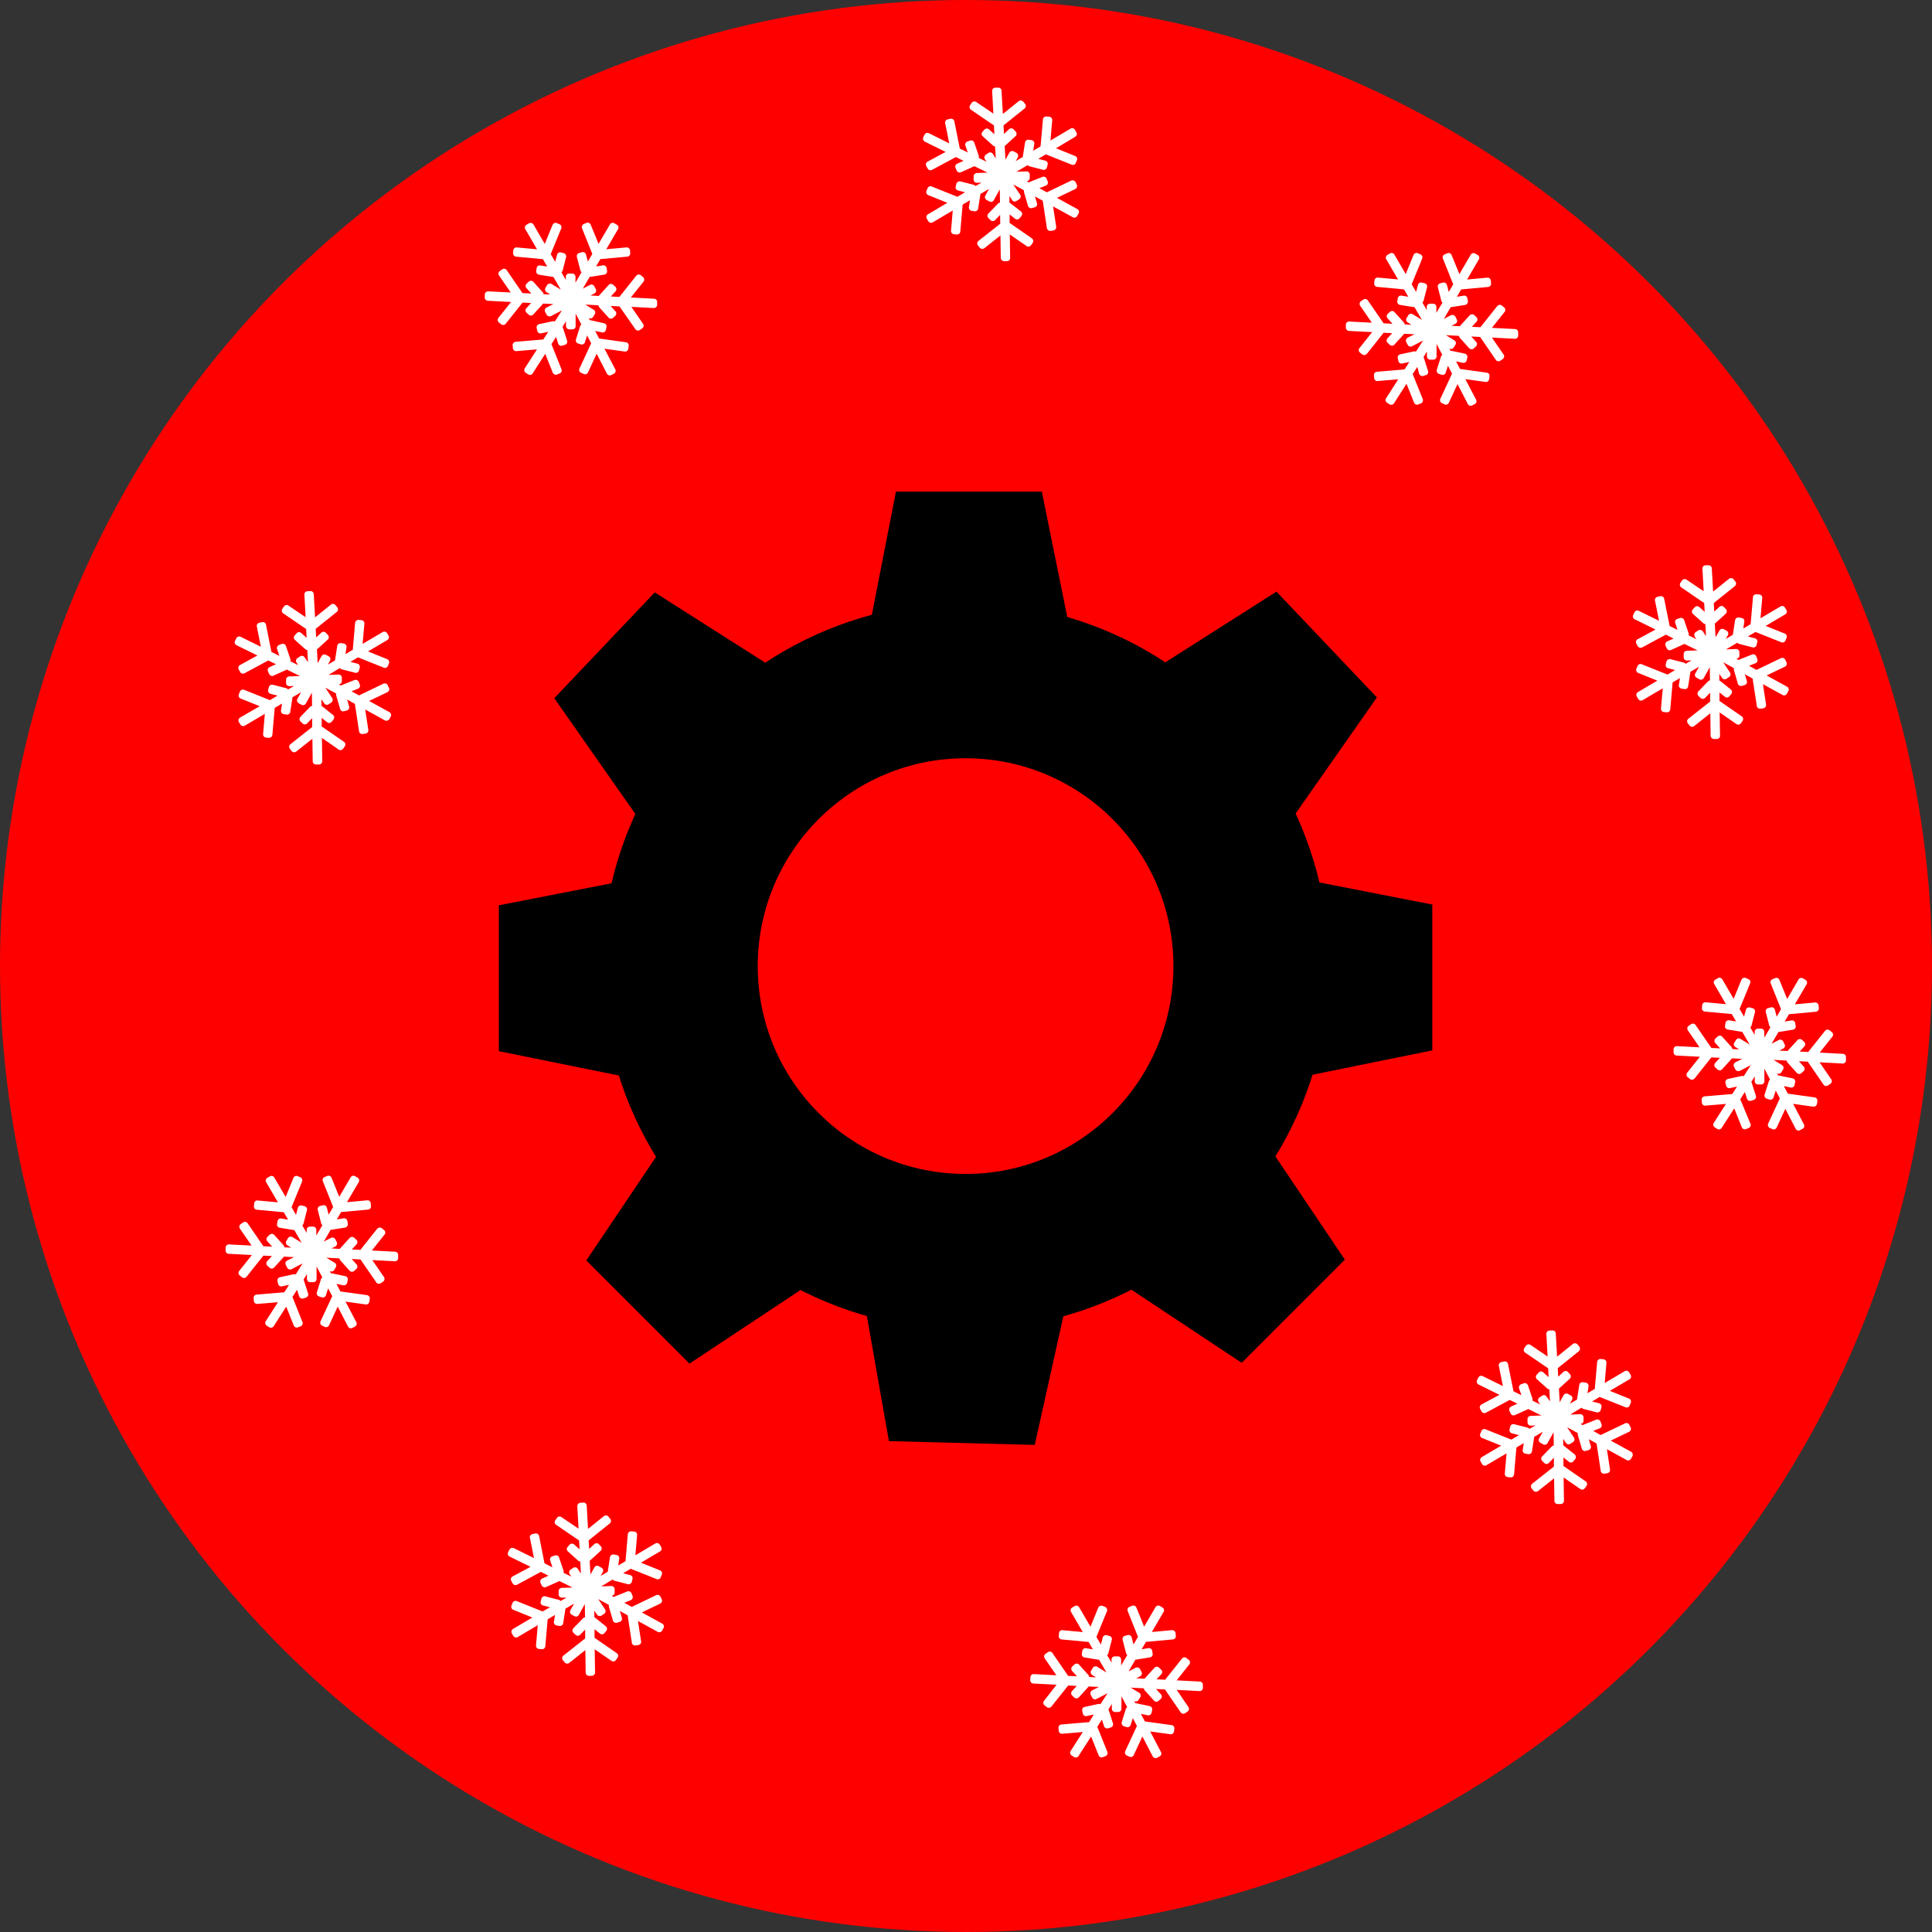 <svg id="Слой_1" data-name="Слой 1" xmlns="http://www.w3.org/2000/svg" viewBox="0 0 562 562"><rect x="0" y="0" width="562" height="562" fill="#333333" stroke="none"/><defs><style>.cls-1{fill:red;}.cls-2{fill:#fff;}</style></defs><circle class="cls-1" cx="281" cy="281" r="281"/><ellipse cx="280.88" cy="281.03" rx="105.77" ry="105.77"/><circle class="cls-1" cx="280.88" cy="281.03" r="60.46"/><polygon points="311.67 185.46 252.32 185.46 260.62 143.02 303.06 143.02 311.67 185.46"/><polygon points="375.69 238.34 334.82 195.31 371.31 172.1 400.53 202.87 375.69 238.34"/><polygon points="374.21 314.17 374.21 254.82 416.64 263.12 416.64 305.55 374.21 314.17"/><polygon points="325.11 372.51 367.07 330.55 391.21 366.42 361.2 396.43 325.11 372.51"/><polygon points="251.06 376.57 310.38 378.1 301 420.31 258.58 419.21 251.06 376.57"/><polygon points="186.07 238.57 226.94 195.53 190.46 172.32 161.23 203.1 186.07 238.57"/><polygon points="187.56 314.39 187.56 255.05 145.12 263.34 145.12 305.78 187.56 314.39"/><polygon points="236.66 372.74 194.69 330.78 170.55 366.65 200.56 396.66 236.66 372.74"/><path class="cls-2" d="M992.29,297.74l-.43-.74a.93.93,0,0,0-1.28-.32l-5.83,3.44.51-5.91a.94.94,0,0,0-.85-1l-.85-.07a.93.93,0,0,0-1,.85l-.69,7.84-2.14,1.27.32-2a.94.94,0,0,0-.78-1.07l-.84-.13a.94.94,0,0,0-1.07.77l-.63,4a.81.81,0,0,0,0,.22l-2.1,1.24.63-1.12a1,1,0,0,0-.37-1.27l-.82-.46a1,1,0,0,0-1.27.37l-1.14,2.05-.22-4a.83.83,0,0,0,.18-.13l3-2.74a.92.92,0,0,0,0-1.31l-.58-.63a.93.93,0,0,0-1.32-.06l-1.49,1.38-.14-2.48,6.14-4.93a.93.93,0,0,0,.14-1.31l-.53-.67a1,1,0,0,0-1.32-.14l-4.62,3.71-.38-6.76a.93.93,0,0,0-1-.88l-.86,0a.94.94,0,0,0-.88,1l.37,6.55-5-3.38a.94.94,0,0,0-1.3.24l-.48.71a.94.94,0,0,0,.25,1.3l6.68,4.56.14,2.57-1.58-1.42a.93.93,0,0,0-1.32.08l-.57.63a.93.93,0,0,0,.08,1.32l3,2.69a1,1,0,0,0,.59.24l.2,3.52L968,304a.93.93,0,0,0-1.29-.26l-.78.52a1,1,0,0,0-.26,1.3l.5.74-2.29-1.12a.88.88,0,0,0,0-.64l-1.3-3.82a.94.94,0,0,0-1.18-.58l-.81.28a.92.92,0,0,0-.58,1.18l.68,2-2.31-1.13-1.59-7.94a.94.94,0,0,0-1.1-.73l-.84.17a.94.94,0,0,0-.73,1.1l1.18,5.88L949.38,298a.93.93,0,0,0-1.25.42l-.38.77a1,1,0,0,0,.43,1.25l6.08,3L949,306.27a.94.94,0,0,0-.38,1.26l.41.76a.94.94,0,0,0,1.26.38l6.94-3.73,2.23,1.09-1.85.84a.94.94,0,0,0-.47,1.24l.35.78a.93.93,0,0,0,1.24.46l3.67-1.66a.86.86,0,0,0,.19-.11l3.86,1.89-3.15.11a1,1,0,0,0-.9,1l0,.94a.94.94,0,0,0,1,.9l1.3-.05-1.74,1a.91.91,0,0,0-.53-.36l-3.9-1a1,1,0,0,0-1.14.68l-.21.82a.93.93,0,0,0,.67,1.14l2.06.53-2.22,1.31-7.51-3A.93.93,0,0,0,949,314l-.32.79a.94.94,0,0,0,.52,1.22l5.56,2.24-5.65,3.33a.93.93,0,0,0-.32,1.28l.43.74a.94.94,0,0,0,1.28.33l5.83-3.45-.51,5.91a.93.93,0,0,0,.85,1l.85.08a.94.94,0,0,0,1-.85l.68-7.85,2.14-1.26-.31,2a.94.94,0,0,0,.78,1.07l.84.13a.94.94,0,0,0,1.07-.78l.62-4a.6.6,0,0,0,0-.23l2.54-1.5-1.07,1.94a.93.93,0,0,0,.36,1.27l.82.45a.93.93,0,0,0,1.27-.36l1.75-3.16.06,3.85a1,1,0,0,0-.57.28l-2.81,2.9a.93.93,0,0,0,0,1.32l.62.59a.93.93,0,0,0,1.32,0l1.47-1.52.05,2.57-6.35,5a.94.94,0,0,0-.15,1.31l.53.67a1,1,0,0,0,1.32.15l4.7-3.72.1,6.56a1,1,0,0,0,.95.92l.86,0a.93.93,0,0,0,.91-1l-.1-6.77,4.88,3.37a.94.94,0,0,0,1.3-.23l.48-.71a.93.93,0,0,0-.24-1.3l-6.47-4.48,0-2.48,1.59,1.27a.94.94,0,0,0,1.31-.15l.54-.67a.94.94,0,0,0-.15-1.31L973,318.3a1.18,1.18,0,0,0-.19-.11l0-1.92.79,1.18a.92.92,0,0,0,1.29.26l.78-.52a.92.92,0,0,0,.26-1.29l-2-3,3.16,1.74a.9.9,0,0,0,0,.63l1.13,3.88a.93.93,0,0,0,1.16.63l.82-.24a.92.92,0,0,0,.63-1.15l-.59-2,2.26,1.24,1.22,8a1,1,0,0,0,1.07.79l.84-.13a1,1,0,0,0,.79-1.07l-.91-5.93,5.75,3.16a.92.92,0,0,0,1.26-.37l.42-.75a.93.93,0,0,0-.37-1.26l-5.94-3.27,5.35-2.56a1,1,0,0,0,.44-1.25l-.37-.77a1,1,0,0,0-1.25-.44l-7.1,3.41-2.18-1.2,1.89-.75a.94.94,0,0,0,.53-1.22l-.32-.79a.93.93,0,0,0-1.21-.52l-3.75,1.49-.2.11-.64-.36h0a.94.94,0,0,0,.9-1l0-.94a.94.94,0,0,0-1-.9l-2.88.11,3.3-1.95a.93.93,0,0,0,.52.36l3.91,1a.93.93,0,0,0,1.14-.67l.21-.83a.93.93,0,0,0-.67-1.14l-2.06-.53,2.22-1.31,7.51,3a.93.93,0,0,0,1.21-.51l.32-.8a.93.93,0,0,0-.52-1.21l-5.56-2.24L992,299A.93.93,0,0,0,992.29,297.74Zm-21.75,9.93,0,.09,0-.08Z" transform="translate(-679.18 -259.25)"/><path class="cls-2" d="M792.21,444.17l-.44-.73a.92.92,0,0,0-1.27-.33l-5.84,3.44.52-5.9a.94.94,0,0,0-.85-1l-.85-.08a1,1,0,0,0-1,.85l-.68,7.85-2.14,1.26.32-2a.94.94,0,0,0-.78-1.07l-.85-.13a.93.93,0,0,0-1.06.78l-.63,4a.89.89,0,0,0,0,.23l-2.1,1.24.62-1.13a.93.93,0,0,0-.36-1.27l-.82-.45a.93.93,0,0,0-1.27.36l-1.14,2.05-.22-4a.75.75,0,0,0,.18-.13l3-2.73a.94.94,0,0,0,0-1.32l-.58-.63a.93.93,0,0,0-1.32-.05l-1.5,1.38-.14-2.49,6.15-4.93a.93.93,0,0,0,.14-1.31l-.54-.67a.93.93,0,0,0-1.31-.14l-4.62,3.71-.38-6.76a.94.94,0,0,0-1-.88l-.85.05a.94.94,0,0,0-.88,1l.37,6.55-5-3.38a.94.94,0,0,0-1.3.24l-.48.71a.94.94,0,0,0,.24,1.3l6.69,4.56.14,2.57-1.58-1.41a.93.93,0,0,0-1.32.07l-.57.64a.94.94,0,0,0,.07,1.32l3,2.68a.91.91,0,0,0,.59.24l.2,3.53-1-1.43a.93.93,0,0,0-1.29-.25l-.78.51a.94.94,0,0,0-.26,1.3l.5.75-2.29-1.13a1,1,0,0,0,0-.63l-1.3-3.82a.94.94,0,0,0-1.18-.59l-.81.28a1,1,0,0,0-.59,1.19l.69,2-2.32-1.14-1.58-7.93a.94.94,0,0,0-1.1-.74l-.84.17a.94.94,0,0,0-.73,1.1l1.17,5.88-5.88-2.89a.93.93,0,0,0-1.25.42l-.38.77a.93.93,0,0,0,.43,1.25l6.07,3L749,452.7a.94.94,0,0,0-.38,1.26l.41.76a.94.94,0,0,0,1.26.38l6.94-3.73,2.23,1.1-1.86.84a.92.92,0,0,0-.46,1.23l.35.78a.94.94,0,0,0,1.24.47l3.67-1.66.19-.12,3.85,1.89-3.14.12a.94.94,0,0,0-.9,1l0,.93a.93.93,0,0,0,1,.9l1.31-.05-1.74,1a1,1,0,0,0-.53-.36l-3.9-1a.93.93,0,0,0-1.14.67l-.22.83a.94.94,0,0,0,.68,1.13l2.05.53-2.21,1.31-7.51-3a.94.94,0,0,0-1.22.52l-.31.8a.93.93,0,0,0,.51,1.21l5.57,2.24L749,468a.94.94,0,0,0-.33,1.28l.44.73a.93.93,0,0,0,1.28.33l5.83-3.44-.51,5.9a.93.93,0,0,0,.84,1l.86.07a.94.94,0,0,0,1-.85l.68-7.85,2.14-1.26-.31,2a.94.94,0,0,0,.77,1.07l.85.13a.94.94,0,0,0,1.07-.78l.62-4a1.77,1.77,0,0,0,0-.23l2.54-1.5-1.08,1.94a.94.94,0,0,0,.37,1.27l.82.45a.92.92,0,0,0,1.26-.36l1.76-3.16.06,3.86a1,1,0,0,0-.58.27l-2.8,2.9a.93.93,0,0,0,0,1.32l.61.6a.94.94,0,0,0,1.32,0l1.48-1.53,0,2.58-6.34,5a.94.94,0,0,0-.15,1.31l.53.68a.94.94,0,0,0,1.31.15l4.71-3.73.1,6.56a.94.94,0,0,0,1,.92l.85,0a.92.92,0,0,0,.92-.94l-.1-6.78,4.87,3.37a.93.93,0,0,0,1.3-.23l.49-.71a.94.94,0,0,0-.24-1.3l-6.48-4.47,0-2.49,1.59,1.27a.93.93,0,0,0,1.31-.15l.53-.67a.93.93,0,0,0-.14-1.31l-3.16-2.51a.76.76,0,0,0-.19-.12l0-1.92.79,1.19a.94.94,0,0,0,1.29.26l.78-.52a1,1,0,0,0,.26-1.3l-2-3L777,461a1,1,0,0,0,0,.63l1.13,3.88a.92.92,0,0,0,1.15.63l.83-.23a.94.94,0,0,0,.63-1.16l-.59-2,2.26,1.24,1.22,8a.93.93,0,0,0,1.06.78l.85-.13a.93.93,0,0,0,.78-1.06l-.9-5.94,5.74,3.17a1,1,0,0,0,1.27-.37l.41-.75a.93.93,0,0,0-.36-1.27l-5.94-3.27,5.35-2.56a.93.93,0,0,0,.43-1.25l-.37-.77a.94.94,0,0,0-1.24-.44l-7.1,3.41-2.18-1.2,1.89-.75a.93.93,0,0,0,.52-1.21l-.31-.8a1,1,0,0,0-1.22-.52l-3.74,1.49-.2.11-.64-.35h0a.94.94,0,0,0,.89-1l0-.94a.94.94,0,0,0-1-.9l-2.87.11,3.3-2a.93.93,0,0,0,.52.36l3.91,1a.92.92,0,0,0,1.13-.67l.22-.83a.93.93,0,0,0-.67-1.13l-2.06-.53,2.22-1.31,7.5,3A.94.94,0,0,0,792,453l.32-.79a.94.94,0,0,0-.52-1.22l-5.57-2.24,5.65-3.34A.94.94,0,0,0,792.21,444.17Zm-21.75,9.94-.05.09,0-.09Z" transform="translate(-679.18 -259.25)"/><path class="cls-2" d="M1198.84,436.72l-.44-.74a.93.93,0,0,0-1.28-.32l-5.83,3.44.51-5.91a.93.93,0,0,0-.85-1l-.85-.07a.93.93,0,0,0-1,.85l-.68,7.84-2.14,1.27.31-2a.94.94,0,0,0-.78-1.07l-.84-.13a.94.94,0,0,0-1.07.78l-.62,4a.83.83,0,0,0,0,.22l-2.1,1.24.63-1.12a.94.94,0,0,0-.37-1.27l-.81-.45a.93.93,0,0,0-1.27.36l-1.14,2-.22-4,.18-.13,3-2.73a.94.94,0,0,0,.06-1.32l-.58-.63a.93.93,0,0,0-1.32-.06l-1.5,1.38-.14-2.48,6.14-4.93a.94.94,0,0,0,.15-1.31l-.54-.67a.93.93,0,0,0-1.31-.14l-4.63,3.71-.38-6.76a.92.92,0,0,0-1-.88l-.85,0a.94.94,0,0,0-.88,1l.36,6.55-5-3.38a.93.93,0,0,0-1.29.24l-.49.71a1,1,0,0,0,.25,1.3l6.68,4.56.15,2.57-1.59-1.42a.92.92,0,0,0-1.31.08l-.58.64a.93.93,0,0,0,.08,1.31l3,2.69a1,1,0,0,0,.59.24l.19,3.52-.94-1.42a1,1,0,0,0-1.3-.26l-.78.52a1,1,0,0,0-.26,1.3l.5.74-2.29-1.12a.94.94,0,0,0,0-.64l-1.3-3.82a1,1,0,0,0-1.19-.58l-.81.28a.93.93,0,0,0-.58,1.18l.68,2-2.31-1.13-1.59-7.94a.93.93,0,0,0-1.09-.73l-.84.17a.93.93,0,0,0-.74,1.1l1.18,5.88-5.89-2.89a.93.93,0,0,0-1.25.42l-.37.77a.93.93,0,0,0,.42,1.25l6.08,3-5.22,2.81a.93.93,0,0,0-.38,1.26l.4.76a1,1,0,0,0,1.27.38l6.93-3.73L1166,445l-1.85.84a.94.94,0,0,0-.47,1.24l.36.78a.92.92,0,0,0,1.23.46l3.68-1.66a1.18,1.18,0,0,0,.19-.11l3.85,1.89-3.14.12a.92.92,0,0,0-.9,1l0,.94a.94.94,0,0,0,1,.9l1.3-.05-1.74,1a.93.93,0,0,0-.52-.36l-3.91-1a1,1,0,0,0-1.14.68l-.21.82a.93.93,0,0,0,.67,1.14l2.06.53-2.22,1.31-7.5-3a.94.94,0,0,0-1.22.52l-.32.79a.94.94,0,0,0,.52,1.22l5.57,2.24-5.65,3.33a.94.94,0,0,0-.33,1.28l.43.74a.94.94,0,0,0,1.28.33l5.84-3.45-.52,5.91a.94.94,0,0,0,.85,1l.85.08a.94.94,0,0,0,1-.85l.69-7.85,2.14-1.26-.32,2a.94.94,0,0,0,.78,1.07l.85.13a.93.93,0,0,0,1.06-.78l.63-4a.88.88,0,0,0,0-.23l2.55-1.5-1.08,1.94a.93.93,0,0,0,.36,1.27l.82.45a.93.93,0,0,0,1.27-.36l1.75-3.16.06,3.85a1,1,0,0,0-.57.28l-2.81,2.9a1,1,0,0,0,0,1.32l.62.59a.93.93,0,0,0,1.32,0l1.48-1.52,0,2.58-6.34,5a.93.93,0,0,0-.15,1.31l.53.67a.93.93,0,0,0,1.31.15l4.7-3.72.1,6.56a1,1,0,0,0,.95.92l.86,0a.94.94,0,0,0,.92-.95l-.11-6.77,4.88,3.37a.94.94,0,0,0,1.3-.23l.49-.71a.94.94,0,0,0-.24-1.3l-6.48-4.48,0-2.48,1.59,1.27a.94.94,0,0,0,1.31-.15l.54-.67a.94.94,0,0,0-.15-1.31l-3.15-2.52-.19-.11,0-1.92.78,1.18a.94.94,0,0,0,1.3.26l.78-.52a.94.94,0,0,0,.26-1.29l-2-3,3.16,1.74a.85.85,0,0,0,0,.63l1.12,3.88a.94.94,0,0,0,1.16.63l.82-.24a.94.94,0,0,0,.64-1.15l-.59-2,2.25,1.24,1.23,8a.94.94,0,0,0,1.06.78l.85-.13a.94.94,0,0,0,.78-1.07l-.91-5.93,5.75,3.16A.93.93,0,0,0,1199,461l.41-.76A.92.92,0,0,0,1199,459l-5.93-3.27,5.34-2.56a.94.94,0,0,0,.44-1.25l-.37-.77a.94.94,0,0,0-1.25-.44l-7.1,3.41-2.17-1.2,1.89-.75a.93.93,0,0,0,.52-1.21l-.32-.8a.93.93,0,0,0-1.21-.52l-3.75,1.49a1.18,1.18,0,0,0-.19.11l-.65-.36h0a.94.94,0,0,0,.9-1l0-.94a.94.94,0,0,0-1-.9l-2.88.11,3.3-1.95a1,1,0,0,0,.53.36l3.9,1a.93.93,0,0,0,1.14-.67l.21-.83a.93.93,0,0,0-.67-1.14l-2.06-.53,2.22-1.31,7.51,3a.92.92,0,0,0,1.21-.51l.32-.8a.93.93,0,0,0-.51-1.21l-5.57-2.24,5.65-3.34A.94.94,0,0,0,1198.84,436.72Zm-21.75,9.93,0,.09-.06-.08Z" transform="translate(-679.18 -259.25)"/><path class="cls-2" d="M871.52,709.3l-.44-.74a.94.94,0,0,0-1.28-.33L864,711.68l.51-5.91a.93.93,0,0,0-.85-1l-.85-.07a.92.92,0,0,0-1,.84l-.68,7.85L859,714.64l.31-2a.93.93,0,0,0-.78-1.06l-.84-.14a.94.94,0,0,0-1.07.78l-.62,4a.81.81,0,0,0,0,.22l-2.1,1.24.63-1.12a.94.94,0,0,0-.37-1.27l-.81-.46a.94.94,0,0,0-1.27.37l-1.14,2.05-.23-4,.19-.13,3-2.74a.94.94,0,0,0,.06-1.32l-.59-.63a.93.93,0,0,0-1.31,0l-1.5,1.38-.14-2.48,6.14-4.93a.93.93,0,0,0,.14-1.31l-.53-.67a.94.94,0,0,0-1.31-.15l-4.63,3.72-.38-6.77a.94.94,0,0,0-1-.88l-.86.05a1,1,0,0,0-.88,1l.37,6.54-5-3.38a.92.92,0,0,0-1.29.25l-.49.71a.92.92,0,0,0,.25,1.29l6.68,4.56.15,2.58-1.59-1.42a.94.94,0,0,0-1.32.07l-.57.64a.93.93,0,0,0,.08,1.32l3,2.69a.9.9,0,0,0,.6.23l.19,3.53-.94-1.42a.94.94,0,0,0-1.3-.26l-.78.52a.94.94,0,0,0-.26,1.29l.5.75-2.29-1.12a.94.94,0,0,0,0-.64l-1.3-3.82a.94.94,0,0,0-1.19-.58l-.81.27a.93.93,0,0,0-.58,1.19l.68,2L837.57,714,836,706.06a.94.94,0,0,0-1.1-.73l-.83.17a.93.93,0,0,0-.74,1.09l1.18,5.89-5.89-2.9a1,1,0,0,0-1.25.43l-.37.77a.93.93,0,0,0,.42,1.25l6.08,3-5.22,2.8a.93.93,0,0,0-.38,1.27l.4.75a.94.94,0,0,0,1.27.38l6.93-3.73,2.23,1.1-1.85.84a.94.94,0,0,0-.47,1.24l.35.78a1,1,0,0,0,1.24.46l3.68-1.66a.76.76,0,0,0,.19-.12l3.85,1.9-3.14.11a.94.94,0,0,0-.9,1l0,.93a.93.93,0,0,0,1,.9l1.3,0-1.74,1a.84.84,0,0,0-.52-.36l-3.91-1a.93.93,0,0,0-1.14.67l-.21.83a.93.93,0,0,0,.67,1.14l2.06.53L837,728l-7.51-3a.93.93,0,0,0-1.21.52l-.32.79a.93.93,0,0,0,.52,1.21l5.56,2.25-5.64,3.33a.93.93,0,0,0-.33,1.28l.43.74a.94.94,0,0,0,1.28.33l5.83-3.45-.51,5.91a.94.94,0,0,0,.85,1l.85.07a.92.92,0,0,0,1-.85l.69-7.84,2.14-1.27-.32,2a.93.93,0,0,0,.78,1.06l.84.14a.94.94,0,0,0,1.07-.78l.63-4a.81.81,0,0,0,0-.22l2.54-1.5-1.07,1.94a.94.94,0,0,0,.36,1.27l.82.45a.94.94,0,0,0,1.27-.36l1.75-3.16.06,3.85a.94.94,0,0,0-.57.28l-2.81,2.89a.94.94,0,0,0,0,1.33l.62.59a.93.93,0,0,0,1.32,0l1.48-1.53,0,2.58-6.34,5a.94.94,0,0,0-.16,1.31l.54.67a.94.94,0,0,0,1.31.15l4.7-3.73.1,6.56a.94.94,0,0,0,.95.92h.86a1,1,0,0,0,.92-.95l-.11-6.77,4.88,3.37a.94.94,0,0,0,1.3-.24l.48-.7a.93.93,0,0,0-.23-1.3l-6.48-4.48,0-2.48,1.59,1.27a.94.94,0,0,0,1.31-.15l.54-.67a.94.94,0,0,0-.15-1.31l-3.15-2.52a2,2,0,0,0-.19-.12l0-1.91.78,1.18a1,1,0,0,0,1.3.26l.78-.52a.94.94,0,0,0,.26-1.29l-2-3,3.16,1.73a.88.88,0,0,0,0,.64l1.12,3.87a.93.93,0,0,0,1.16.64l.82-.24a.94.94,0,0,0,.64-1.16l-.6-2,2.26,1.24,1.23,8a.92.92,0,0,0,1.06.78l.85-.13a.93.93,0,0,0,.78-1.06l-.91-5.93,5.75,3.16a.94.94,0,0,0,1.27-.37l.41-.75a.94.94,0,0,0-.37-1.27l-5.93-3.26,5.34-2.57a.94.94,0,0,0,.44-1.24l-.37-.77a.94.94,0,0,0-1.25-.44l-7.1,3.41-2.17-1.2,1.89-.75a1,1,0,0,0,.52-1.22l-.32-.79a.93.93,0,0,0-1.21-.53l-3.75,1.5a.72.72,0,0,0-.19.11l-.65-.36h0a.94.94,0,0,0,.9-1l0-.93a.94.94,0,0,0-1-.9l-2.88.1,3.3-2a.9.9,0,0,0,.53.36l3.9,1a.94.94,0,0,0,1.14-.67l.21-.83a.93.93,0,0,0-.67-1.14l-2.06-.53,2.22-1.31,7.51,3a.93.93,0,0,0,1.21-.52l.32-.79a.94.94,0,0,0-.52-1.22l-5.56-2.24,5.65-3.33A.94.94,0,0,0,871.52,709.3Zm-21.75,9.93,0,.09-.06-.08Z" transform="translate(-679.18 -259.25)"/><path class="cls-2" d="M1153.51,659.18l-.43-.74a.94.94,0,0,0-1.28-.33l-5.83,3.45.51-5.91a.94.94,0,0,0-.85-1l-.85-.08a.94.94,0,0,0-1,.85l-.69,7.85-2.14,1.26.32-2a.94.94,0,0,0-.78-1.07l-.84-.13a.94.94,0,0,0-1.07.78l-.63,4a.88.88,0,0,0,0,.23l-2.1,1.24.62-1.13a.93.93,0,0,0-.36-1.27l-.82-.45a.93.93,0,0,0-1.27.36l-1.14,2.06-.22-4a.46.46,0,0,0,.18-.13l3-2.73a.93.93,0,0,0,0-1.32l-.58-.63a.93.93,0,0,0-1.32,0l-1.49,1.38-.14-2.48,6.14-4.93a1,1,0,0,0,.14-1.32l-.53-.66a1,1,0,0,0-1.32-.15l-4.62,3.71-.38-6.76a.94.94,0,0,0-1-.88l-.86.05a.94.94,0,0,0-.88,1l.37,6.55-5-3.38a.94.94,0,0,0-1.3.25l-.48.7a.93.93,0,0,0,.25,1.3l6.68,4.56.14,2.57-1.58-1.41a.93.93,0,0,0-1.32.07l-.57.64a.93.93,0,0,0,.08,1.32l3,2.69a.89.89,0,0,0,.59.23l.2,3.53-1-1.42a.92.92,0,0,0-1.29-.26l-.78.52a.93.93,0,0,0-.26,1.29l.5.75-2.29-1.13a.86.86,0,0,0,0-.63l-1.3-3.82a.92.92,0,0,0-1.18-.58l-.81.27a1,1,0,0,0-.59,1.19l.69,2-2.31-1.14-1.59-7.93a.93.93,0,0,0-1.1-.74l-.84.17a.94.94,0,0,0-.73,1.1l1.18,5.89-5.89-2.9a.93.93,0,0,0-1.25.43l-.38.76a.94.94,0,0,0,.43,1.25l6.08,3-5.23,2.81a.94.94,0,0,0-.38,1.27l.41.75a.94.94,0,0,0,1.26.38l6.94-3.73,2.23,1.1-1.85.84a.93.93,0,0,0-.47,1.23l.35.78a.94.94,0,0,0,1.24.47l3.67-1.66a.62.62,0,0,0,.19-.12l3.86,1.89-3.15.12a.94.94,0,0,0-.9,1l0,.93a.94.94,0,0,0,1,.9l1.3-.05-1.74,1a1,1,0,0,0-.53-.36l-3.9-1a.93.93,0,0,0-1.14.67l-.21.83a.93.93,0,0,0,.67,1.14l2.06.53-2.22,1.31-7.51-3a.93.93,0,0,0-1.21.51l-.32.8a.93.93,0,0,0,.52,1.21l5.56,2.24-5.65,3.34a.93.93,0,0,0-.32,1.28l.43.74a.93.93,0,0,0,1.28.32l5.83-3.44-.51,5.91a.94.94,0,0,0,.85,1l.85.07a.93.93,0,0,0,1-.85l.68-7.84,2.14-1.27-.31,2a.94.94,0,0,0,.78,1.07l.84.13a.94.94,0,0,0,1.07-.78l.62-4a.55.55,0,0,0,0-.22l2.54-1.51-1.07,1.94a.93.93,0,0,0,.36,1.27l.82.46a.94.94,0,0,0,1.27-.37l1.75-3.15.06,3.85a.86.86,0,0,0-.57.28l-2.81,2.89a.93.93,0,0,0,0,1.32l.61.6a.94.94,0,0,0,1.33,0l1.47-1.53,0,2.58-6.34,5a1,1,0,0,0-.15,1.32l.53.67a1,1,0,0,0,1.32.15l4.7-3.73.1,6.56a.94.94,0,0,0,1,.92h.85a.94.94,0,0,0,.92-.95l-.1-6.77,4.88,3.37a.93.93,0,0,0,1.29-.24l.49-.7a.93.93,0,0,0-.24-1.3l-6.47-4.48,0-2.49,1.59,1.27a.93.93,0,0,0,1.31-.14l.54-.67a1,1,0,0,0-.15-1.32l-3.16-2.51a.76.76,0,0,0-.19-.12l0-1.91.79,1.18a.94.94,0,0,0,1.29.26l.78-.52a.94.94,0,0,0,.26-1.3l-2-3,3.16,1.73a.94.94,0,0,0,0,.64l1.13,3.87a.94.94,0,0,0,1.16.64l.82-.24a.94.94,0,0,0,.63-1.16l-.59-2,2.26,1.24,1.22,8a.94.94,0,0,0,1.07.78l.84-.13a.94.94,0,0,0,.79-1.06l-.91-5.93,5.75,3.16a.92.92,0,0,0,1.26-.37l.42-.75a1,1,0,0,0-.37-1.27l-5.94-3.26,5.35-2.57a.94.94,0,0,0,.44-1.25l-.37-.77a.94.94,0,0,0-1.25-.43l-7.1,3.4-2.18-1.19,1.89-.76a.93.93,0,0,0,.53-1.21l-.32-.8a.94.94,0,0,0-1.21-.52l-3.75,1.49-.2.11-.64-.35h0a.94.94,0,0,0,.9-1l0-.93a.93.93,0,0,0-1-.9l-2.88.1,3.3-2a.93.93,0,0,0,.52.36l3.91,1a1,1,0,0,0,1.14-.68l.21-.82a.93.93,0,0,0-.67-1.14l-2.06-.53,2.22-1.31,7.51,3a.93.93,0,0,0,1.21-.52l.32-.79a.94.94,0,0,0-.52-1.22l-5.56-2.24,5.64-3.33A.93.93,0,0,0,1153.51,659.18Zm-21.75,9.93,0,.09,0-.09Z" transform="translate(-679.18 -259.25)"/><path class="cls-2" d="M1120.8,356.83l0-.86a.94.94,0,0,0-.88-1l-6.76-.35,3.69-4.64a.94.94,0,0,0-.15-1.31l-.67-.54a.94.94,0,0,0-1.31.15l-4.91,6.16-2.48-.13,1.38-1.5a.94.94,0,0,0-.06-1.32l-.63-.58a.94.94,0,0,0-1.32.06l-2.73,3a1.18,1.18,0,0,0-.13.18l-2.43-.13,1.14-.59a.93.93,0,0,0,.4-1.26l-.43-.83a1,1,0,0,0-1.26-.4l-2.08,1.08,2-3.44a.55.55,0,0,0,.22,0l4-.63a1,1,0,0,0,.78-1.07l-.14-.85a.93.93,0,0,0-1.07-.77l-2,.32,1.26-2.14,7.84-.72a.94.94,0,0,0,.85-1l-.08-.85a.93.93,0,0,0-1-.85l-5.9.54,3.42-5.85a.94.94,0,0,0-.33-1.28l-.74-.43a.94.94,0,0,0-1.28.33l-3.31,5.66-2.26-5.55a.94.94,0,0,0-1.22-.52l-.79.33a.93.93,0,0,0-.52,1.21l3,7.5-1.3,2.22-.54-2.06a.94.94,0,0,0-1.14-.66l-.83.21a.94.94,0,0,0-.66,1.14l1,3.91a.89.89,0,0,0,.36.52l-1.79,3v-1.71a.93.93,0,0,0-.94-.93h-.93a.93.93,0,0,0-.93.93v.9l-1.29-2.2a.93.93,0,0,0,.37-.52l1-3.9a.94.94,0,0,0-.66-1.15l-.83-.21a.93.93,0,0,0-1.14.66l-.54,2.06-1.3-2.23,3.07-7.49a1,1,0,0,0-.51-1.22l-.8-.32a.92.92,0,0,0-1.21.51l-2.28,5.55-3.3-5.66a.93.93,0,0,0-1.28-.34l-.74.43a.94.94,0,0,0-.33,1.28l3.41,5.85L1080,340a.92.92,0,0,0-1,.84l-.08.86a.93.93,0,0,0,.84,1l7.84.73,1.25,2.15-2-.33a.94.94,0,0,0-1.07.77l-.14.85a.94.94,0,0,0,.78,1.07l4,.65h.22l2.16,3.7-2.68-1.64a.93.93,0,0,0-1.28.31l-.49.8a.93.93,0,0,0,.31,1.28l1.11.68-2-.1a1,1,0,0,0-.24-.59l-2.7-3a.94.94,0,0,0-1.32-.07l-.63.58a.93.93,0,0,0-.07,1.31l1.42,1.58-2.57-.13-4.59-6.67a.93.93,0,0,0-1.29-.24l-.71.49a.93.93,0,0,0-.24,1.29l3.4,4.95-6.55-.34a.93.93,0,0,0-1,.88l0,.85a1,1,0,0,0,.89,1l6.76.35-3.69,4.64a.93.93,0,0,0,.14,1.31l.67.53a1,1,0,0,0,1.32-.14l4.9-6.16,2.48.13-1.37,1.5a.93.93,0,0,0,.06,1.32l.63.57a.93.93,0,0,0,1.32-.05l2.72-3a1,1,0,0,0,.13-.18l3,.15-2,1a1,1,0,0,0-.4,1.26l.43.83a.93.93,0,0,0,1.26.4l3.21-1.66-2.08,3.24a1,1,0,0,0-.63-.08l-3.94.86a.93.93,0,0,0-.72,1.11l.19.84a.94.94,0,0,0,1.11.71l2.07-.45-1.39,2.17-8.06.68a.93.93,0,0,0-.85,1l.07.85a.94.94,0,0,0,1,.85l6-.5-3.54,5.52a.94.94,0,0,0,.28,1.29l.72.46a.94.94,0,0,0,1.29-.28l3.66-5.7,2.2,5.5a.93.93,0,0,0,1.21.52l.8-.31a1,1,0,0,0,.52-1.22l-2.93-7.31,1.35-2.09L1092,368a1,1,0,0,0,1.18.61l.81-.26a.94.94,0,0,0,.6-1.18l-1.23-3.84a1.24,1.24,0,0,0-.1-.2l1-1.62v1.42a.94.94,0,0,0,.93.94h.94a.93.93,0,0,0,.93-.93v-3.65l1.67,3.19a1,1,0,0,0-.39.51l-1.21,3.85a1,1,0,0,0,.62,1.17l.81.25a.93.93,0,0,0,1.17-.61l.64-2,1.19,2.29-3.4,7.34a.94.94,0,0,0,.45,1.24l.78.36a.94.94,0,0,0,1.24-.46l2.53-5.44,3,5.81a.93.93,0,0,0,1.26.39l.75-.39a.93.93,0,0,0,.4-1.26l-3.14-6,5.87.82a.94.94,0,0,0,1.06-.79l.11-.85a.93.93,0,0,0-.79-1.05l-7.8-1.09-1.15-2.2,2,.42a.93.93,0,0,0,1.1-.73l.18-.83a.94.94,0,0,0-.72-1.11l-3.95-.83-.22,0-.34-.65,0,0a.93.93,0,0,0,1.28-.31l.49-.79a.94.94,0,0,0-.31-1.29l-2.45-1.5,3.83.2a.89.89,0,0,0,.23.59l2.7,3a.94.94,0,0,0,1.32.07l.64-.58a.94.94,0,0,0,.07-1.32l-1.42-1.58,2.57.14,4.58,6.67a.94.94,0,0,0,1.3.24l.71-.49a.94.94,0,0,0,.24-1.3l-3.4-4.94,6.55.34A.94.94,0,0,0,1120.8,356.83Zm-23.61-3.75-.09,0V353Z" transform="translate(-679.18 -259.25)"/><path class="cls-2" d="M870.34,348l0-.85a.93.93,0,0,0-.88-1l-6.77-.36,3.7-4.63a1,1,0,0,0-.15-1.32l-.67-.53a.94.94,0,0,0-1.31.15l-4.91,6.16-2.48-.13,1.37-1.5a.93.93,0,0,0-.06-1.32l-.63-.58a.93.93,0,0,0-1.32.06l-2.72,3a1.27,1.27,0,0,0-.13.19l-2.43-.13,1.14-.59a.93.93,0,0,0,.4-1.26l-.43-.83a.93.93,0,0,0-1.26-.4l-2.08,1.08,2-3.44H851l4-.64a.93.93,0,0,0,.77-1.07l-.13-.84a.94.94,0,0,0-1.07-.78l-2,.32,1.25-2.14,7.85-.71a.93.93,0,0,0,.84-1l-.07-.85a.94.94,0,0,0-1-.84l-5.9.53,3.42-5.84a.94.94,0,0,0-.33-1.28l-.74-.43a.94.94,0,0,0-1.28.33l-3.32,5.66L851,324.6a.94.94,0,0,0-1.21-.51l-.8.32a1,1,0,0,0-.51,1.22l3,7.49-1.3,2.23-.54-2.06a.93.93,0,0,0-1.14-.67l-.83.22A.93.93,0,0,0,847,334l1,3.9a.93.93,0,0,0,.36.52l-1.78,3.05v-1.71a.94.94,0,0,0-.94-.93h-.93a.94.94,0,0,0-.94.94v.9l-1.28-2.21a.93.93,0,0,0,.36-.52l1-3.9a.94.94,0,0,0-.66-1.14l-.83-.22a.93.93,0,0,0-1.14.67l-.54,2.05-1.3-2.23,3.06-7.48a.93.93,0,0,0-.51-1.22l-.79-.32a.93.93,0,0,0-1.22.51l-2.27,5.55-3.3-5.67a1,1,0,0,0-1.28-.34l-.74.44a.93.93,0,0,0-.34,1.27l3.41,5.86-5.9-.55a.94.94,0,0,0-1,.84l-.08.85a1,1,0,0,0,.85,1l7.84.73,1.25,2.14-2-.32a.92.92,0,0,0-1.07.77l-.14.84a1,1,0,0,0,.77,1.08l4,.64a.6.6,0,0,0,.23,0l2.16,3.71-2.68-1.64a.94.94,0,0,0-1.29.31l-.48.79a1,1,0,0,0,.3,1.29l1.12.68-2-.11a.91.91,0,0,0-.24-.58l-2.7-3a.93.93,0,0,0-1.32-.07l-.63.57a.93.93,0,0,0-.07,1.32l1.42,1.58-2.58-.14-4.58-6.66a.93.93,0,0,0-1.3-.24l-.7.48a.93.93,0,0,0-.24,1.3l3.4,4.95L821.2,344a1,1,0,0,0-1,.89l0,.85a.93.93,0,0,0,.88,1l6.77.36-3.7,4.63a1,1,0,0,0,.15,1.32l.67.53a.94.94,0,0,0,1.31-.15l4.91-6.16,2.48.13-1.37,1.5a.93.93,0,0,0,.06,1.32l.63.58a.93.93,0,0,0,1.32-.06l2.72-3a1.27,1.27,0,0,0,.13-.19l3,.16-2,1a.93.93,0,0,0-.4,1.26l.43.83a1,1,0,0,0,1.26.4l3.2-1.66-2.08,3.24a1,1,0,0,0-.63-.09l-3.94.86a.94.94,0,0,0-.71,1.12l.18.83a.94.94,0,0,0,1.11.72l2.08-.46L837.22,358l-8.06.68a.94.94,0,0,0-.85,1l.07.85a.93.93,0,0,0,1,.86l6-.51-3.55,5.52a.94.94,0,0,0,.29,1.29l.72.47a.94.94,0,0,0,1.29-.29l3.65-5.7,2.2,5.51a1,1,0,0,0,1.22.52l.79-.32a.93.93,0,0,0,.52-1.21l-2.92-7.32,1.34-2.09.63,1.94a.92.92,0,0,0,1.17.6l.82-.26a.93.93,0,0,0,.6-1.17l-1.24-3.84a.78.78,0,0,0-.09-.21l1-1.61v1.42a1,1,0,0,0,.94.93h.94a.93.93,0,0,0,.93-.93v-3.65l1.67,3.19a.87.87,0,0,0-.38.5L846.72,358a.94.94,0,0,0,.61,1.17l.82.26a.94.94,0,0,0,1.17-.61l.64-2,1.19,2.28-3.4,7.34a.92.92,0,0,0,.45,1.24l.78.36a.94.94,0,0,0,1.24-.45l2.52-5.45,3,5.82a.94.94,0,0,0,1.26.39l.76-.4a.94.94,0,0,0,.4-1.26l-3.14-6,5.87.82a.93.93,0,0,0,1.05-.8l.12-.84a.94.94,0,0,0-.8-1.06l-7.8-1.09-1.15-2.2,2,.42a.94.94,0,0,0,1.11-.72l.18-.84a.93.93,0,0,0-.73-1.1L851,352.4a.9.9,0,0,0-.23,0l-.34-.65,0,0a.93.93,0,0,0,1.28-.31l.49-.8a.93.93,0,0,0-.31-1.28l-2.45-1.51,3.82.21a.91.91,0,0,0,.24.58l2.7,3a.93.93,0,0,0,1.32.07l.63-.57a.93.93,0,0,0,.07-1.32l-1.42-1.58,2.58.14L864,355a.93.93,0,0,0,1.3.24l.7-.48a.93.93,0,0,0,.24-1.3l-3.4-4.95,6.55.35A1,1,0,0,0,870.34,348Zm-23.62-3.75-.09.05v-.1Z" transform="translate(-679.18 -259.25)"/><path class="cls-2" d="M1216.15,567.65l0-.85a.92.92,0,0,0-.88-1l-6.76-.36,3.69-4.64a.94.94,0,0,0-.15-1.31l-.67-.53a.94.94,0,0,0-1.31.15l-4.91,6.16-2.48-.13,1.38-1.5a.94.94,0,0,0-.06-1.32l-.63-.58a.93.93,0,0,0-1.32.06l-2.73,3-.13.18-2.43-.12,1.14-.59a.93.93,0,0,0,.4-1.26l-.43-.83a.93.93,0,0,0-1.26-.4l-2.08,1.08,2-3.44h.22l4-.64a.94.94,0,0,0,.78-1.07l-.14-.85a.94.94,0,0,0-1.07-.77l-2,.32,1.26-2.14,7.84-.71a1,1,0,0,0,.85-1l-.08-.85a1,1,0,0,0-1-.85l-5.9.54,3.42-5.84a.94.94,0,0,0-.33-1.28l-.74-.43a.94.94,0,0,0-1.28.33l-3.31,5.66-2.26-5.56a.93.93,0,0,0-1.22-.51l-.79.32a.94.94,0,0,0-.52,1.22l3,7.49L1196,555l-.54-2.05a.93.93,0,0,0-1.14-.67l-.83.22a.94.94,0,0,0-.66,1.14l1,3.9a.89.89,0,0,0,.36.52l-1.79,3.05v-1.71a.94.94,0,0,0-.94-.93h-.93a.94.94,0,0,0-.93.94v.9l-1.29-2.21a.9.9,0,0,0,.37-.52l1-3.9a.92.92,0,0,0-.66-1.14l-.83-.22a.93.93,0,0,0-1.14.67l-.54,2-1.3-2.23,3.07-7.48a.94.94,0,0,0-.51-1.22l-.8-.33a.94.94,0,0,0-1.21.51l-2.28,5.56-3.3-5.67a.94.94,0,0,0-1.28-.34l-.74.43a.94.94,0,0,0-.33,1.28l3.41,5.85-5.91-.55a.94.94,0,0,0-1,.85l-.08.85a.94.94,0,0,0,.84,1l7.84.73,1.25,2.14-2-.32a.93.93,0,0,0-1.07.77l-.13.84a.92.92,0,0,0,.77,1.07l4,.65a.81.81,0,0,0,.22,0l2.16,3.71-2.68-1.64a.93.93,0,0,0-1.28.31l-.49.79a.94.94,0,0,0,.31,1.29l1.11.68-2-.11a1,1,0,0,0-.24-.59l-2.7-3a.91.91,0,0,0-1.31-.07l-.64.57a.94.94,0,0,0-.07,1.32l1.42,1.58-2.57-.14-4.58-6.66a.94.94,0,0,0-1.3-.25l-.71.49a.94.94,0,0,0-.24,1.3l3.4,4.94-6.55-.34a.93.93,0,0,0-1,.88l0,.86a.94.94,0,0,0,.89,1l6.76.35-3.69,4.64a.93.93,0,0,0,.14,1.31l.67.54a1,1,0,0,0,1.32-.15l4.9-6.16,2.49.13-1.38,1.5a.93.93,0,0,0,.06,1.32l.63.58a.93.93,0,0,0,1.32-.06l2.72-3a.59.59,0,0,0,.13-.19l3,.16-2,1a1,1,0,0,0-.4,1.26l.43.83a1,1,0,0,0,1.26.4l3.21-1.67-2.08,3.25a.91.91,0,0,0-.63-.09l-3.94.86a.94.94,0,0,0-.72,1.11l.19.84a.94.94,0,0,0,1.11.71l2.07-.45-1.39,2.17-8.06.68a.94.94,0,0,0-.85,1l.07.85a.93.93,0,0,0,1,.85l6-.5-3.54,5.52a.94.94,0,0,0,.28,1.29l.72.46a.94.94,0,0,0,1.29-.28l3.66-5.7,2.2,5.51a.94.94,0,0,0,1.21.52l.8-.32a.94.94,0,0,0,.52-1.21L1185.4,579l1.34-2.09.62,1.94a.94.94,0,0,0,1.18.6l.81-.26a.94.94,0,0,0,.6-1.18l-1.23-3.84a1.24,1.24,0,0,0-.1-.2l1-1.61v1.42a.93.93,0,0,0,.93.93h.94a.94.94,0,0,0,.93-.94v-3.65l1.67,3.2a.9.9,0,0,0-.39.5l-1.21,3.85a.94.94,0,0,0,.62,1.17l.81.26a.94.94,0,0,0,1.17-.62l.64-2,1.19,2.28-3.4,7.34a.94.94,0,0,0,.45,1.24l.78.36a.94.94,0,0,0,1.24-.45l2.53-5.45,3,5.81a.93.93,0,0,0,1.26.4l.76-.4a.94.94,0,0,0,.39-1.26l-3.14-6,5.87.82a1,1,0,0,0,1.06-.8l.11-.85a.93.93,0,0,0-.79-1.05l-7.8-1.09-1.15-2.2,2,.42a.93.93,0,0,0,1.1-.72l.18-.84a.94.94,0,0,0-.72-1.11l-4-.82a.55.55,0,0,0-.22,0l-.34-.65,0,0a.94.94,0,0,0,1.28-.31l.49-.8a.93.93,0,0,0-.31-1.28l-2.45-1.51,3.83.2a.89.89,0,0,0,.23.59l2.7,3a.94.94,0,0,0,1.32.07l.64-.57a.94.94,0,0,0,.07-1.32l-1.42-1.58,2.57.13,4.58,6.67a.94.94,0,0,0,1.3.24l.71-.48a.94.94,0,0,0,.24-1.3l-3.4-4.95,6.55.35A.94.94,0,0,0,1216.15,567.65Zm-23.61-3.75-.09.05v-.1Z" transform="translate(-679.18 -259.25)"/><path class="cls-2" d="M795,625.22l0-.86a.94.94,0,0,0-.89-1l-6.76-.35,3.69-4.64a.93.93,0,0,0-.14-1.31l-.67-.54a1,1,0,0,0-1.32.15l-4.9,6.16-2.48-.13,1.37-1.5a.93.93,0,0,0-.06-1.32l-.63-.58a.94.94,0,0,0-1.32.06l-2.72,3a.59.59,0,0,0-.13.18l-2.43-.13,1.14-.59a1,1,0,0,0,.4-1.26l-.43-.83a1,1,0,0,0-1.26-.4l-2.09,1.08,2-3.44a.55.55,0,0,0,.22,0l4-.63a1,1,0,0,0,.77-1.07l-.14-.85a.92.92,0,0,0-1.07-.77l-2,.32,1.26-2.15,7.84-.71a.92.92,0,0,0,.85-1l-.08-.85a.92.92,0,0,0-1-.85l-5.91.54,3.43-5.85a.94.94,0,0,0-.34-1.28l-.74-.43a.93.93,0,0,0-1.27.33l-3.32,5.66-2.26-5.55a.94.94,0,0,0-1.22-.52l-.79.33a.92.92,0,0,0-.51,1.21l3,7.5-1.31,2.22-.53-2.06a.94.94,0,0,0-1.14-.66l-.83.21a.94.94,0,0,0-.67,1.14l1,3.91a1,1,0,0,0,.36.52l-1.78,3V617a.92.92,0,0,0-.93-.93h-.94a.93.93,0,0,0-.93.93v.9l-1.28-2.2a1,1,0,0,0,.36-.52l1-3.91a.94.94,0,0,0-.67-1.14l-.83-.21a.93.93,0,0,0-1.14.66l-.54,2.06-1.3-2.23,3.07-7.49a1,1,0,0,0-.51-1.22l-.79-.32a.93.93,0,0,0-1.22.51l-2.27,5.55-3.31-5.67a.93.93,0,0,0-1.27-.33l-.74.43a.93.93,0,0,0-.34,1.28l3.41,5.85-5.9-.55a.93.93,0,0,0-1,.84l-.08.86a.93.93,0,0,0,.84,1l7.85.73,1.25,2.15-2-.33a.94.94,0,0,0-1.07.77l-.14.85a.94.94,0,0,0,.77,1.07l4,.65h.23l2.16,3.71-2.68-1.64a.94.94,0,0,0-1.29.31l-.49.8a.93.93,0,0,0,.31,1.28l1.12.68-2-.1a.89.89,0,0,0-.23-.59l-2.7-3a.94.94,0,0,0-1.32-.07l-.64.58a.93.93,0,0,0-.07,1.31l1.42,1.58-2.57-.13-4.58-6.67a.94.94,0,0,0-1.3-.24l-.71.48a.94.94,0,0,0-.24,1.3l3.4,4.95-6.55-.34a.94.94,0,0,0-1,.88l0,.85a.94.94,0,0,0,.88,1l6.76.35-3.69,4.64a.94.94,0,0,0,.15,1.31l.67.53a.93.93,0,0,0,1.31-.15l4.91-6.15,2.48.12-1.38,1.51a.94.94,0,0,0,.06,1.32l.63.57a.94.94,0,0,0,1.32-.05l2.73-3,.13-.18,2.94.15-2,1a.93.93,0,0,0-.4,1.26l.43.83a.93.93,0,0,0,1.26.4l3.2-1.66L765.18,630a.91.91,0,0,0-.63-.08l-3.94.86a.94.94,0,0,0-.71,1.11l.18.84a.94.94,0,0,0,1.11.71l2.08-.45-1.39,2.17-8.07.68a.93.93,0,0,0-.85,1l.07.86a.94.94,0,0,0,1,.85l6-.5-3.54,5.52a.94.94,0,0,0,.28,1.29l.72.46a.93.93,0,0,0,1.29-.28l3.66-5.7,2.2,5.5a.93.93,0,0,0,1.21.52l.8-.32a.93.93,0,0,0,.52-1.21l-2.92-7.31,1.34-2.09.62,1.93a1,1,0,0,0,1.18.61l.81-.27a.94.94,0,0,0,.61-1.17l-1.24-3.84a.75.75,0,0,0-.1-.2l1-1.62v1.42a.94.94,0,0,0,.94.94h.93a.92.92,0,0,0,.93-.93v-3.65l1.67,3.19a1,1,0,0,0-.39.51l-1.2,3.85a.93.93,0,0,0,.61,1.17l.82.25A.94.94,0,0,0,774,636l.63-2,1.2,2.29-3.41,7.33a.94.94,0,0,0,.46,1.24l.77.36a.92.92,0,0,0,1.24-.45l2.53-5.44,3,5.81a.94.94,0,0,0,1.26.39l.76-.39a.94.94,0,0,0,.39-1.26l-3.14-6,5.87.82a.94.94,0,0,0,1.06-.79l.12-.85A1,1,0,0,0,786,636l-7.8-1.08-1.15-2.2,2,.42a1,1,0,0,0,1.11-.73l.17-.83a.93.93,0,0,0-.72-1.11l-3.95-.83a.82.82,0,0,0-.22,0l-.34-.65,0,0a.94.94,0,0,0,1.29-.31l.48-.8a.94.94,0,0,0-.3-1.28l-2.46-1.5,3.83.2a1,1,0,0,0,.24.59l2.7,3a.93.93,0,0,0,1.32.06l.63-.57a.94.94,0,0,0,.07-1.32l-1.42-1.58,2.57.14,4.59,6.67a.93.93,0,0,0,1.29.24l.71-.49a.94.94,0,0,0,.24-1.3l-3.4-4.94,6.55.34A.93.93,0,0,0,795,625.22Zm-23.61-3.75-.09,0v-.1Z" transform="translate(-679.18 -259.25)"/><path class="cls-2" d="M1029.09,750.26l0-.86a.94.94,0,0,0-.88-1l-6.76-.35,3.69-4.64a.94.94,0,0,0-.15-1.31l-.67-.53a.93.93,0,0,0-1.31.14l-4.91,6.16-2.48-.13,1.38-1.5a.94.94,0,0,0-.06-1.32l-.63-.58a.94.94,0,0,0-1.32.06l-2.73,3-.13.18-2.43-.13,1.14-.59a.93.93,0,0,0,.4-1.26l-.43-.83a1,1,0,0,0-1.26-.4l-2.08,1.08,2-3.44h.23l4-.64a.94.94,0,0,0,.78-1.07l-.14-.85a.93.93,0,0,0-1.07-.77l-2,.32,1.26-2.14,7.84-.72a.94.94,0,0,0,.85-1l-.08-.85a1,1,0,0,0-1-.85l-5.9.54,3.42-5.85a.93.93,0,0,0-.33-1.27l-.74-.44a.94.94,0,0,0-1.28.34l-3.31,5.66-2.26-5.56a1,1,0,0,0-1.22-.52l-.79.33a.93.93,0,0,0-.52,1.21l3,7.5-1.3,2.22-.54-2.05a.93.93,0,0,0-1.14-.67l-.83.21a.94.94,0,0,0-.66,1.14l1,3.91a.84.84,0,0,0,.36.52l-1.79,3.05V742a.94.94,0,0,0-.94-.93h-.93a.93.93,0,0,0-.93.93v.9l-1.29-2.2a.9.9,0,0,0,.37-.52l1-3.9a.93.93,0,0,0-.66-1.14l-.83-.22a.94.94,0,0,0-1.14.66l-.54,2.06-1.3-2.23,3.07-7.49a1,1,0,0,0-.51-1.22l-.8-.32a1,1,0,0,0-1.22.51l-2.27,5.55-3.3-5.66a.93.93,0,0,0-1.28-.34l-.74.43a.94.94,0,0,0-.33,1.28l3.41,5.85-5.91-.55a.92.92,0,0,0-1,.84l-.08.86a.92.92,0,0,0,.84,1l7.84.73,1.25,2.15-2-.33a.94.94,0,0,0-1.07.77l-.14.85a.94.94,0,0,0,.78,1.07l4,.65h.22l2.16,3.71-2.68-1.65a.94.94,0,0,0-1.28.31l-.49.8a.93.93,0,0,0,.31,1.28l1.11.69-2-.11a1,1,0,0,0-.24-.59l-2.7-3a.94.94,0,0,0-1.32-.07l-.63.58a.94.94,0,0,0-.07,1.32l1.42,1.57-2.57-.13-4.59-6.67a.93.93,0,0,0-1.29-.24l-.71.49a.94.94,0,0,0-.24,1.3l3.4,4.94-6.55-.34a.92.92,0,0,0-1,.88l-.05.86a.94.94,0,0,0,.89,1l6.76.35L982.88,754a.93.93,0,0,0,.14,1.31l.67.53a1,1,0,0,0,1.32-.14l4.9-6.16,2.48.13-1.37,1.5a.93.93,0,0,0,.06,1.32l.63.58A.94.94,0,0,0,993,753l2.72-3a.75.75,0,0,0,.13-.18l3,.15-2,1a1,1,0,0,0-.4,1.26l.43.83a.93.93,0,0,0,1.26.4l3.21-1.66L999.28,755a1,1,0,0,0-.63-.08l-3.94.86a.93.93,0,0,0-.72,1.11l.19.84a.94.94,0,0,0,1.11.71l2.07-.45L996,760.2l-8.06.68a.93.93,0,0,0-.85,1l.07.85a.94.94,0,0,0,1,.85l6-.5-3.54,5.52a.94.94,0,0,0,.28,1.29l.72.46a.94.94,0,0,0,1.29-.28l3.66-5.7,2.2,5.5a.93.93,0,0,0,1.21.52l.79-.31a.94.94,0,0,0,.53-1.22l-2.93-7.31,1.35-2.09.62,1.94a.94.94,0,0,0,1.17.6l.82-.26a.94.94,0,0,0,.6-1.18l-1.23-3.84a1.24,1.24,0,0,0-.1-.2l1-1.61v1.41a.94.94,0,0,0,.93.94h.94a.94.94,0,0,0,.93-.94v-3.65l1.67,3.19a1,1,0,0,0-.39.51l-1.21,3.85a1,1,0,0,0,.62,1.17l.81.25a.93.93,0,0,0,1.17-.61l.64-2,1.19,2.29-3.4,7.34a.94.94,0,0,0,.45,1.24l.78.36a.94.94,0,0,0,1.24-.46l2.52-5.44,3,5.81a.94.94,0,0,0,1.26.4l.75-.4a.93.93,0,0,0,.4-1.26l-3.14-6,5.87.81a.92.92,0,0,0,1.05-.79l.12-.85a.93.93,0,0,0-.79-1l-7.8-1.09-1.16-2.2,2,.42a.93.93,0,0,0,1.1-.73l.18-.83a.94.94,0,0,0-.72-1.11l-3.95-.83-.22,0-.34-.65,0,0a.93.93,0,0,0,1.28-.31l.49-.79a.94.94,0,0,0-.31-1.29l-2.45-1.5,3.83.2a.89.89,0,0,0,.23.59l2.7,3a.94.94,0,0,0,1.32.07l.64-.58a.93.93,0,0,0,.07-1.31l-1.43-1.58,2.58.13,4.58,6.67a.94.94,0,0,0,1.3.24l.71-.49a.93.93,0,0,0,.24-1.29l-3.4-5,6.55.34A.94.94,0,0,0,1029.09,750.26Zm-23.61-3.75-.09,0v-.1Z" transform="translate(-679.18 -259.25)"/></svg>